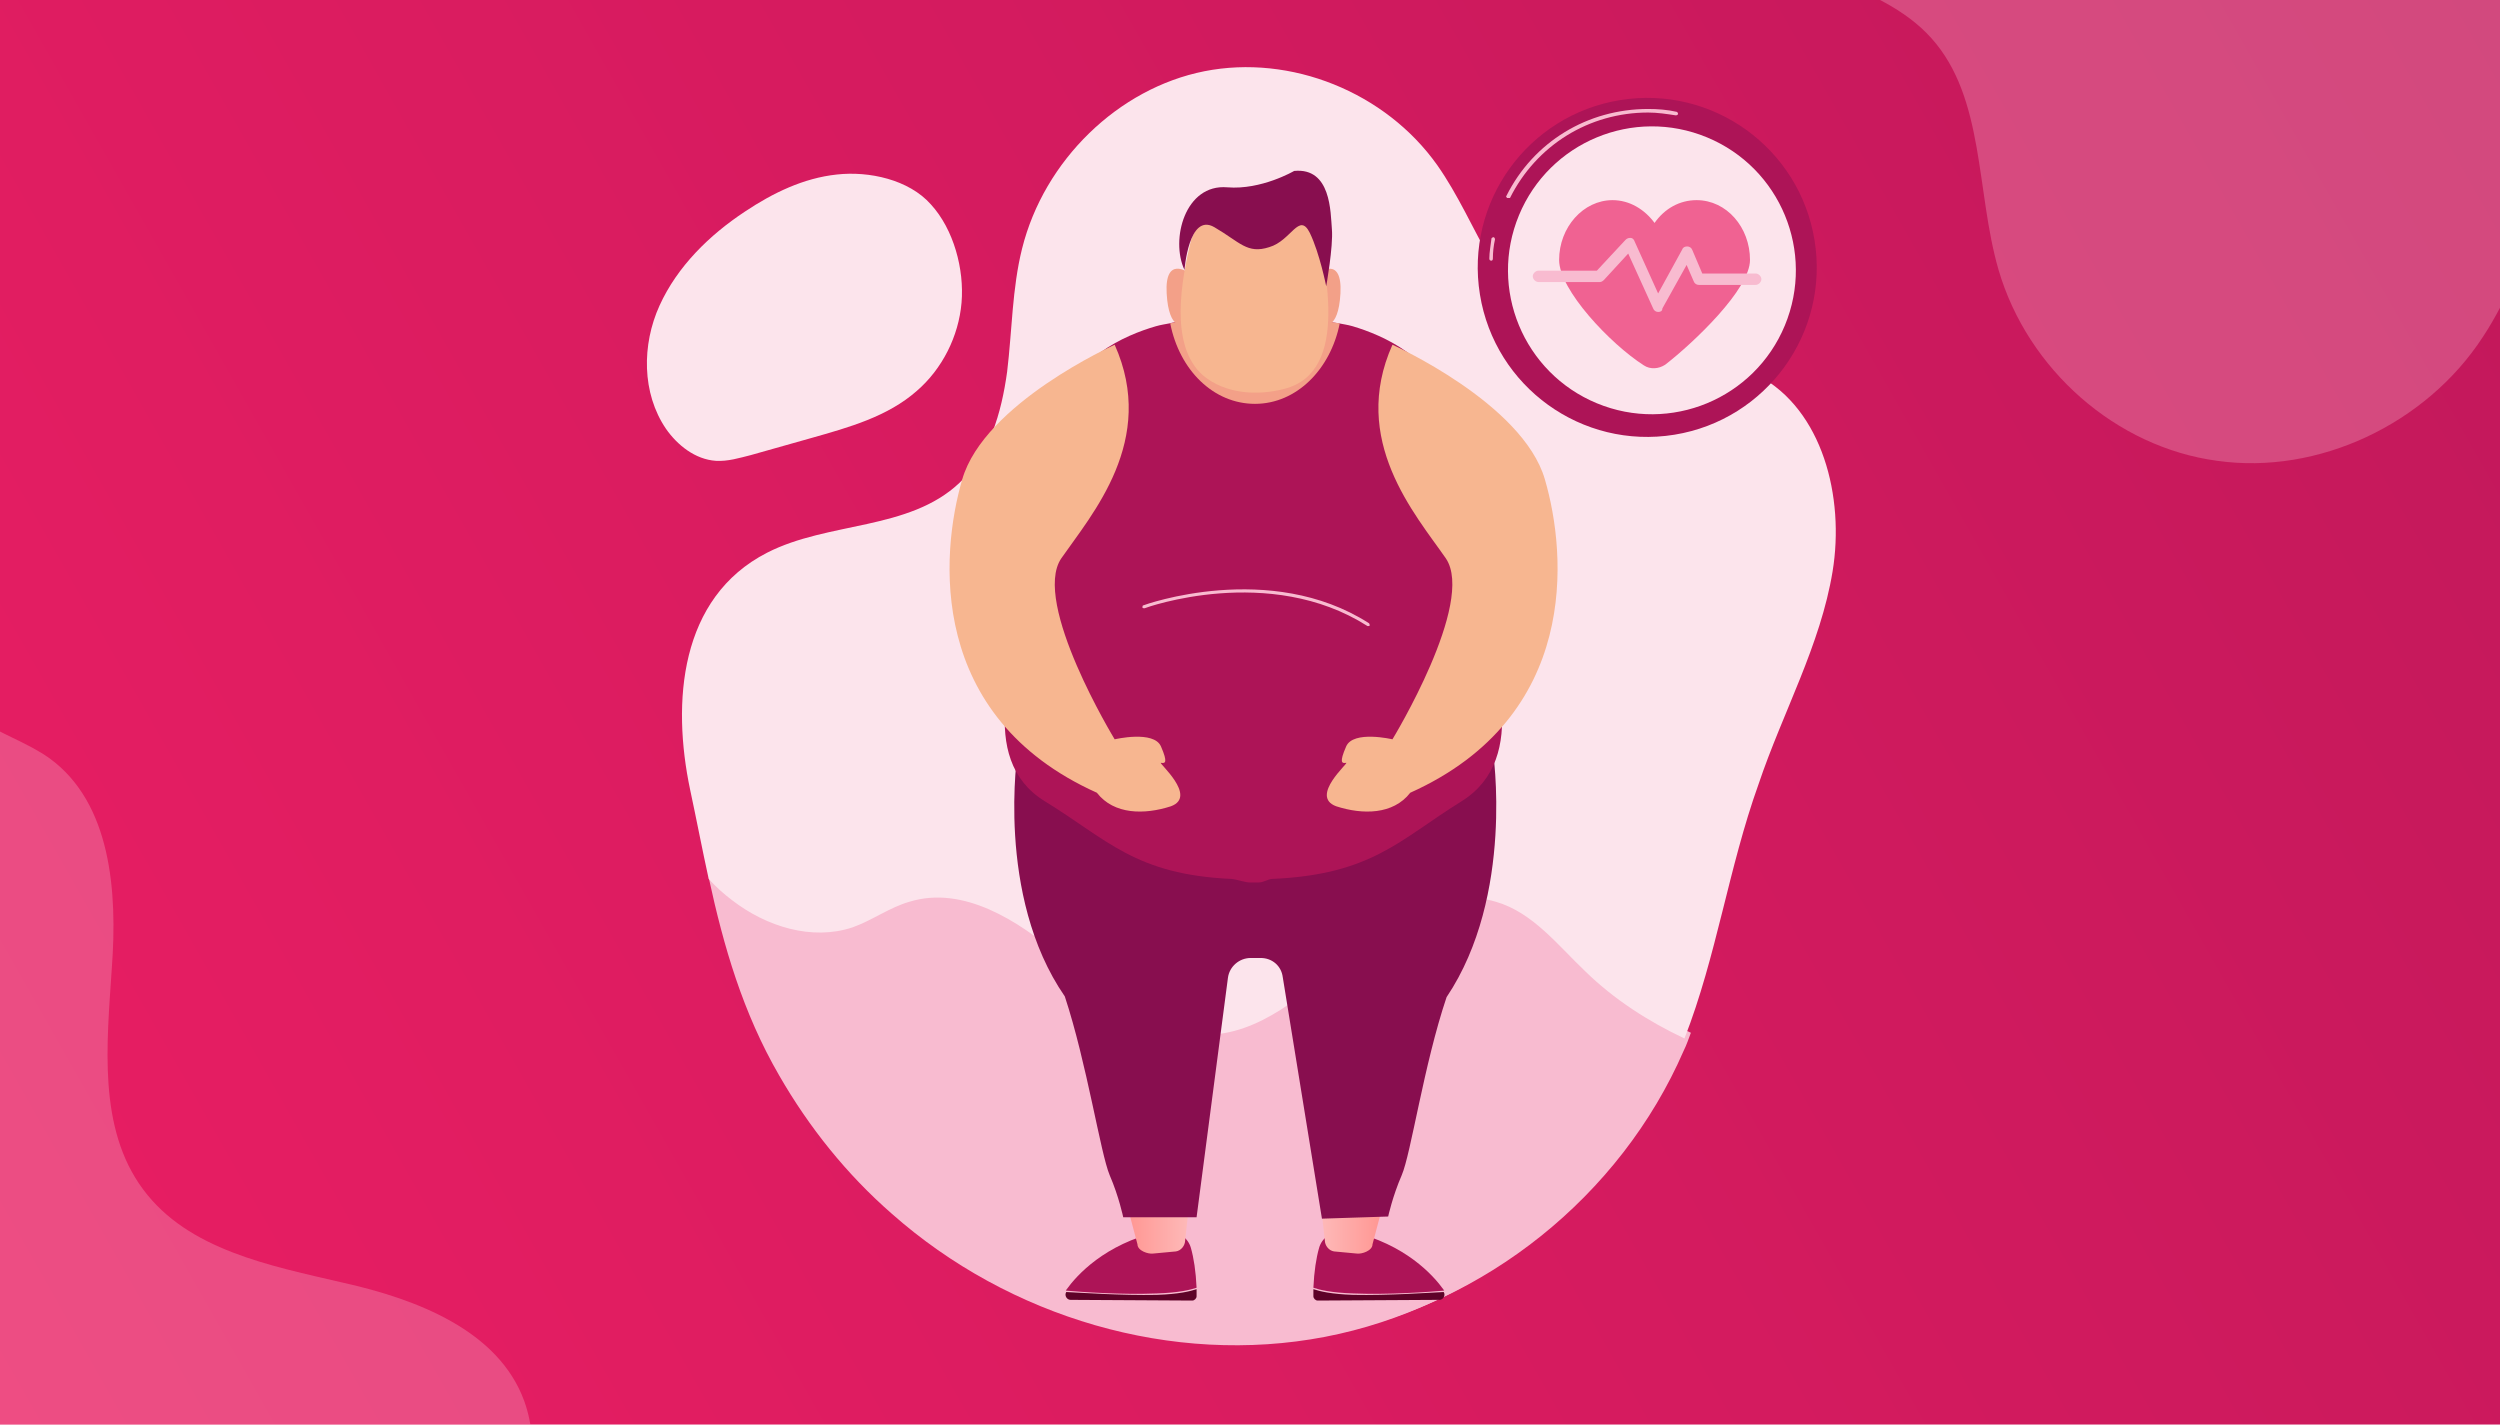 <?xml version="1.0" encoding="UTF-8"?> <svg xmlns="http://www.w3.org/2000/svg" xmlns:xlink="http://www.w3.org/1999/xlink" version="1.1" x="0px" y="0px" viewBox="0 0 351 200" style="enable-background:new 0 0 351 200;" xml:space="preserve"> <style type="text/css"> .st0{display:none;} .st1{fill:url(#SVGID_1_);} .st2{fill:#F8BBD0;} .st3{opacity:0.3;fill:#F8BBD0;} .st4{fill:#FCE4EC;} .st5{display:inline;} .st6{fill-rule:evenodd;clip-rule:evenodd;fill:#292256;} .st7{fill-rule:evenodd;clip-rule:evenodd;fill:#FFBAA6;} .st8{fill-rule:evenodd;clip-rule:evenodd;fill:#FF406A;} .st9{fill-rule:evenodd;clip-rule:evenodd;fill:#FFFFFF;} .st10{fill-rule:evenodd;clip-rule:evenodd;fill:#E78B7C;} .st11{fill-rule:evenodd;clip-rule:evenodd;fill:#ED8E86;} .st12{fill-rule:evenodd;clip-rule:evenodd;fill:#FBBEAC;} .st13{fill:#403867;} .st14{fill-rule:evenodd;clip-rule:evenodd;fill:#FBD5C9;} .st15{fill-rule:evenodd;clip-rule:evenodd;fill:#3C3770;} .st16{fill-rule:evenodd;clip-rule:evenodd;fill:#403867;} .st17{fill-rule:evenodd;clip-rule:evenodd;fill:#F17A97;} .st18{fill:#FFFFFF;} .st19{fill:#5E0228;} .st20{fill:#AD1457;} .st21{fill:url(#SVGID_00000148622898859912893080000010005040314285948315_);} .st22{fill:url(#SVGID_00000135692041637443868380000004857316985143733926_);} .st23{fill:#880E4F;} .st24{fill:#F3A088;} .st25{fill:#F7B690;} .st26{fill:#F06292;} </style> <g id="Calque_2" class="st0"> </g> <g id="Calque_3"> <g> <linearGradient id="SVGID_1_" gradientUnits="userSpaceOnUse" x1="-0.217" y1="199.617" x2="350.552" y2="0.76"> <stop offset="0" style="stop-color:#E91E63"></stop> <stop offset="1" style="stop-color:#C2185B"></stop> </linearGradient> <rect class="st1" width="351" height="200"></rect> </g> <g> <path class="st2" d="M210.9,126c-7.4-2.2-15,2.7-20.9,7.8c-5.9,5.1-12.2,10.9-20,10.9c-7.8,0-14.3-5.9-20.2-11 c-6-5.1-13.7-10-21.2-7.7c-2.8,0.9-5.2,2.7-8,3.6c-5.7,2-12.2-0.1-16.9-3.8c-1.2-0.9-2.3-1.9-3.3-3c2.1,9.7,4.8,19,9.9,27.8 c4.2,7.3,9.5,13.9,15.8,19.4c16.5,14.6,39.4,21.4,60.8,17.3c21.4-4.1,40.6-19.3,49.5-39.8c0.4-0.8,0.7-1.7,1-2.5 c-5.1-2.3-9.8-5.5-13.9-9.4C219.6,132.1,216.1,127.5,210.9,126z"></path> <path class="st3" d="M73.6,196.7c-3.6-9.9-15.1-14.3-25.4-16.6c-10.3-2.4-21.8-4.6-28.1-13.1c-6.4-8.6-5.1-20.4-4.4-31.1 c0.8-10.7-0.1-23.1-8.7-29.4c-3.2-2.3-7.2-3.5-10.4-5.8c-6.8-4.7-9.8-13.4-9.6-21.6c0-2,0.2-4,0.6-6 c-8.8,10.2-16.9,20.6-22.5,33.4c-4.6,10.5-7.5,21.7-8.5,33c-2.7,29.9,8.5,60.6,30.4,80.6c21.8,20.1,54.1,28.9,83.7,22 c1.2-0.3,2.4-0.6,3.5-0.9c-1.6-7.5-2-15.2-1-22.8C74,211.2,76.1,203.6,73.6,196.7z"></path> <path class="st3" d="M241.9-45.4c-5.8,10.7-7.1,25.3,1,34c7.6,8.1,20.9,8.5,28.3,16.8c7.5,8.4,6.2,21.5,9.4,32.5 c4.1,14,16.5,24.9,30.7,26.8c14.1,2,29.3-5.1,37.3-17.4c3.7-5.6,5.9-12,8.9-18c3-6,7.2-11.8,13.2-14.5c10.3-4.6,22.1,1.1,33.1-0.4 c15.8-2.2,22.6-17.8,24.4-32.1c0.6-4.9,1.3-9.8,1.9-14.6c-0.7-1.5-1.5-3.1-2.5-4.5c-3.8-5.8-10.1-10.5-17-10.5 c-3.4,0-6.7,1.1-10.1,0.9c-9.1-0.3-15.6-8.6-20.1-16.4c-4.6-7.8-9.3-16.7-17.9-19.6c-8.5-2.9-17.6,1-25.9,4.3s-18.4,5.7-25.7,0.5 c-5.1-3.6-7.2-10-10-15.5c-2.9-5.8-6.9-11-11.6-15.5c-9.3,10.8-15.9,23.8-24.9,35C257-64.4,247.7-56.1,241.9-45.4z"></path> </g> <path class="st4" d="M135,42.5c-0.4,4.7-2.7,9.3-6.3,12.4c-4.1,3.6-9.5,5.1-14.8,6.6c-2.8,0.8-5.7,1.6-8.5,2.4 c-1.6,0.4-3.2,0.9-4.9,0.8c-2.9-0.2-5.4-2.2-7-4.5c-3.4-5-3.4-11.8-0.9-17.3s7-9.9,12-13.2c3.9-2.6,8.2-4.7,12.9-5.2 c4.5-0.5,10.1,0.7,13.2,4.2C133.9,32.2,135.4,37.8,135,42.5z"></path> <g> <path class="st2" d="M210,126.4c-7.4-2.2-15,2.7-20.9,7.8c-5.9,5.1-12.2,10.9-20,10.9c-7.8,0-14.3-5.9-20.2-11 c-6-5.1-13.7-10-21.2-7.7c-2.8,0.9-5.2,2.7-8,3.6c-5.7,2-12.2-0.1-16.9-3.8c-1.2-0.9-2.3-1.9-3.3-3c2.1,9.7,4.8,19,9.9,27.8 c4.2,7.3,9.5,13.9,15.8,19.4c16.5,14.6,39.4,21.4,60.8,17.3c21.4-4.1,40.6-19.3,49.5-39.8c0.4-0.8,0.7-1.7,1-2.5 c-5.1-2.3-9.8-5.5-13.9-9.4C218.7,132.5,215.1,127.9,210,126.4z"></path> <path class="st4" d="M257.3,80.2c1.7-10.4-1.4-22.7-10.5-27.5c-8.5-4.5-19.5-1-28-5.6c-8.5-4.7-11.3-15.8-17-23.9 c-7.3-10.3-20.6-15.6-32.7-13.2c-12.1,2.4-22.5,12.5-25.6,24.9c-1.4,5.6-1.4,11.5-2.1,17.3c-0.8,5.8-2.5,11.7-6.7,15.6 c-7.1,6.7-18.4,5.4-27,9.8c-12.3,6.3-13.4,21-10.8,33.3c0.9,4.2,1.7,8.4,2.6,12.5c1,1.1,2.1,2.1,3.3,3c4.8,3.7,11.2,5.7,16.9,3.8 c2.8-1,5.2-2.8,8-3.6c7.5-2.3,15.2,2.6,21.2,7.7c6,5.1,12.4,11,20.2,11c7.8,0,14.1-5.8,20-10.9c5.9-5.1,13.5-10,20.9-7.8 c5.2,1.5,8.7,6.1,12.6,9.8c4,3.9,8.8,7,13.9,9.4c4.5-11.5,6.2-24,10.4-35.7C250.3,100,255.6,90.6,257.3,80.2z"></path> </g> <g class="st0"> <g class="st5"> <path class="st6" d="M140.6,89.5l-5.5,2.1c0,0,0.8,21.4-4.9,36.2c-5.6,14.8-1.1,27.2,8,24.2c0,0,0.5,9,8,11.1 c7.6,2.1,17,3.7,17,3.7l25.4,1.4c0,0,3.9,1.1,8.6,0.6c3.6-1.2,7-2.7,10.3-4.4c3.6-3.3,6.5-8.8,7-17.7c0,0,8.2-0.4,8.3-10.2 c0.1-9.8-11.2-25.9-11.2-46.2C211.6,69.8,140.6,89.5,140.6,89.5L140.6,89.5z"></path> <path class="st6" d="M148.2,63.7c0,0,5-13,10.6-16.4c5.6-3.4,28.9-6.6,36.5-4.5c7.6,2,22.1,26.2,22.9,43.1 c0.8,16.9-8.9,24.3-17.8,25.9C191.5,113.5,148.2,63.7,148.2,63.7L148.2,63.7z"></path> <path class="st6" d="M141.1,60c0,0-11.6,9.8-12.7,13.3c-1,3.4,0.9,18.8,6.8,25.6c5.9,6.8,20.5,5,20.8,2.1 c0.3-2.9,0.2-27.7-1.4-29.7C153,69.3,141.1,60,141.1,60L141.1,60z"></path> <path class="st6" d="M145.2,71.8c0,0-7.8-9-8.8-13.7c-0.9-4.7,12.5-18.8,33.2-23.9c16.4-4.1,21.9,8.1,31.1,21.8 c1.3,1.9,1.6,3.5,1.6,3.5L145.2,71.8z"></path> <path class="st7" d="M174.8,103.4L174.8,103.4c6.9,0,12.6,5.6,12.6,12.5v22.8l0,0c0,0,0.2,1.4,2.3,2c2.2,0.7,1.8,2.3,1.8,2.3 l-5.3,5.1c0,0,2.8,1.9-3.5,1.9h-0.5c-2.1,1.5-4.6,2.4-7.4,2.4l0,0c-3,0-5.7-1.1-7.8-2.8c-1-0.1-1.8-0.2-2.1-0.4 c-1.7-0.8-2.5-2.5-2.6-3.3c-0.2-0.8-2-4.1-2-4.1l2.1-1.7v-0.2v-24C162.3,109.1,167.9,103.4,174.8,103.4L174.8,103.4z"></path> <path class="st8" d="M189.5,140.9c0,0-5.3,7.6-14.5,7.6c-9.3,0-14.5-7.6-14.5-7.6c-1-1.1-2.9-0.4-7,1c-4,1.4-12.4,2.7-21.5,4.6 c-5.7,1.1-9.5,3.7-11.5,5.4c13.5,13,32.3,25.5,52.5,25.5c21.2,0,39.9-13.4,53.6-27.5c-2.2-1.3-5-2.7-8.8-3.4 c-9-1.8-17.4-3.1-21.4-4.6C192.5,140.5,190.5,139.8,189.5,140.9L189.5,140.9z"></path> <path class="st9" d="M124.9,149c0,0-1.8,0.9-4.7,2.6c3.7,3.6,7.4,7,11.9,9.8C129.9,154.4,127.6,148.9,124.9,149L124.9,149z"></path> <path class="st9" d="M153.5,141.9c0,0,1.1-0.1,1.4,3.9c1.6,21.7,17.4,21.4,20.1,8.2c2.7,13.2,18.4,13.5,20.1-8.2 c0.3-4,1.4-3.9,1.4-3.9c-4-1.4-6-2.2-7-1c0,0-5.3,7.6-14.5,7.6c-9.3,0-14.5-7.6-14.5-7.6C159.5,139.8,157.5,140.5,153.5,141.9 L153.5,141.9z"></path> <path class="st9" d="M225.1,149c0,0,0.6,0.3,1.6,0.9c-2.4,2.5-4.9,5.4-7.7,7.5C220.9,152.7,223,148.9,225.1,149L225.1,149z"></path> <path class="st10" d="M162.4,141.1l18.9-7.4l6.1-2.4v-2.7c-3.6,2.4-7.8,3.7-12.3,3.8c-0.1,0-0.2,0-0.2,0c-0.1,0-0.1,0-0.2,0 c-4.5-0.1-8.7-1.7-12.3-4.4v7.2c-0.1,0.8-0.4,4.1-2,5.6c0,0,0.1,0.1,0.2,0.2c0,0,0.2,0.3,0.6,0.7L162.4,141.1z"></path> <path class="st11" d="M202.1,92.4c0.2,0,0.4,0.1,0.6,0.1l0,0l0,0c3.5,0.8,6.2,3.9,6.2,7.7c0.1,4.4-3.5,8-7.8,8 c-4.4,0.1-8-3.4-8.1-7.8c0-2.6,1.2-4.9,3-6.4c-0.3,2.4,0.1,5.3,3.1,5.6l0-4.6C199.1,93.2,200.8,92.3,202.1,92.4L202.1,92.4z"></path> <path class="st11" d="M147.6,92c-0.2,0-0.4,0-0.6,0.1l0,0l0,0c-3.6,0.7-6.3,3.8-6.4,7.6c-0.1,4.4,3.4,8,7.8,8.1 c4.4,0.1,8-3.3,8.1-7.7c0.1-2.6-1.1-4.9-2.9-6.4c0.2,2.4-0.2,5.3-3.2,5.5l0.1-4.6C150.6,92.8,148.9,92,147.6,92L147.6,92z"></path> <path class="st12" d="M174.8,132.3c-14.9,0-27.3-18.4-27.3-32.9V80.2c0-15,12.2-27.3,27.3-27.3l0,0c15,0,27.3,12.3,27.3,27.3 v18.9C202.1,115,191.3,132.3,174.8,132.3L174.8,132.3z"></path> <path class="st11" d="M147.6,85v-4.7c0-6.7,2.4-12.7,6.3-17.5l41.1,1l0.8,4.4l-2.7,1.9c0,0-15.7,33.7-42.5,16.9 C149.5,86.3,148.5,85.6,147.6,85L147.6,85z"></path> <path class="st11" d="M190.4,102c-2.7,0.1-4.8,2.3-4.8,4.9c0.1,2.7,2.3,4.8,4.9,4.7c2.7-0.1,4.8-2.3,4.7-4.9 C195.2,104.1,193,101.9,190.4,102L190.4,102z"></path> <path class="st11" d="M159,102.6c-2.7,0.1-4.8,2.3-4.7,4.9c0.1,2.7,2.3,4.8,4.9,4.7c2.7-0.1,4.8-2.3,4.7-4.9 C163.9,104.6,161.7,102.5,159,102.6L159,102.6z"></path> <path class="st13" d="M166.7,85.7c0.6,0.3,0.8,0.9,0.6,1.5c-0.3,0.6-0.9,0.9-1.5,0.6c0,0-3.4-1.6-6.7,0.5 c-0.6,0.4-1.3,0.2-1.6-0.4c-0.4-0.6-0.2-1.2,0.4-1.6C162.2,83.6,166.7,85.7,166.7,85.7L166.7,85.7z"></path> <path class="st13" d="M193.7,87.1c0.5,0.4,0.6,1.1,0.2,1.6c-0.4,0.5-1.1,0.6-1.6,0.2c0,0-2.9-2.5-6.6-1.3 c-0.6,0.2-1.2-0.2-1.4-0.8c-0.2-0.6,0.2-1.2,0.8-1.4C189.9,83.8,193.7,87.1,193.7,87.1L193.7,87.1z"></path> <path class="st14" d="M175.6,102.4c0.5,1.5,1.4,4.1,1.3,4.5c-0.1,0.6-3.1,0.7-3.9-0.2c-0.6-0.6,0.1-2.8,0.7-4.2 C174.4,100.6,174.9,100.5,175.6,102.4L175.6,102.4z"></path> <path class="st6" d="M208.8,88.1l-2.6,6.3c0,0-4.2-0.4-4.2,4.7c0,0-3.7-2.7-2.3-9c0,0-9.8-11.9-7.8-20.5c0,0,0.7-2-0.7-2.3 c-1.4-0.3-13.3,36.3-37.8,17.2c0,0,0.7,10.7-6,12.5c0,0-1.4-4.5-4.3-2.9c0,0-3.9-22.4,2.3-31.8c6.1-9.4,13.4-18.7,26.5-17.5 C185.1,46,209.9,57.4,208.8,88.1L208.8,88.1z"></path> <path class="st15" d="M198.8,44.9c-1.6,0.4-3.3,1.1-5.1,2.1c-11.9,6.7-29.7,25.6-49.1-0.4l-0.1,0c-2.2,2.3-4.5,4.8-6.7,7.3 c-1.1,1.7-1.5,3.1-1.3,4.2c0.3,1.2,1,2.7,1.8,4.3c-0.5,0.5-1.1,1-1.7,1.5c5.3,6.6,12.4,13.9,19.7,16.3 c14.3,4.8,23.8-9.1,29.8-17.1c3.8-5,9.7-12.2,16.9-13.8C201.5,47.6,200.1,46.1,198.8,44.9L198.8,44.9z"></path> <path class="st13" d="M158.5,99.2c-0.7,0-1.3-0.6-1.3-1.3c0-0.3,0.1-0.5,0.2-0.7l-0.4-0.2c-0.3-0.2-0.4-0.5-0.2-0.8 c0.2-0.3,0.5-0.4,0.8-0.2l0.9,0.5c-0.1-0.2-0.1-0.4,0-0.6c0.2-0.3,0.6-0.3,0.8-0.2l1.3,0.9h3.3c0.8,0,1.3,0.6,1.3,1.3 c0,0.8-0.6,1.3-1.3,1.3H158.5z"></path> <path class="st13" d="M191.2,99.2c0.8,0,1.3-0.6,1.3-1.3c0-0.3-0.1-0.5-0.2-0.7l0.4-0.2c0.3-0.2,0.4-0.5,0.3-0.8 c-0.2-0.3-0.6-0.4-0.8-0.2l-0.9,0.5c0.1-0.2,0.1-0.4-0.1-0.6c-0.2-0.3-0.6-0.3-0.8-0.2l-1.3,0.9h-3.4c-0.7,0-1.3,0.6-1.3,1.3 c0,0.8,0.6,1.3,1.3,1.3H191.2z"></path> <path class="st16" d="M172,112.8h5.6c1.9,0,3.5,1.6,3.5,3.5l0,0c0,1.9-1.5,3.5-3.5,3.5H172c-1.9,0-3.5-1.6-3.5-3.5l0,0 C168.5,114.4,170.1,112.8,172,112.8L172,112.8z"></path> <path class="st17" d="M180.4,118.5c-0.7,0.8-1.6,1.3-2.8,1.3H172c-1.1,0-2.1-0.5-2.7-1.3c0.6-0.8,1.6-1.3,2.7-1.3h5.6 C178.8,117.1,179.7,117.6,180.4,118.5L180.4,118.5z"></path> <path class="st9" d="M172,112.8h5.6c0.6,0,1.2,0.2,1.6,0.5v0.8c0,0.7-0.6,1.3-1.3,1.3h-6.4c-0.7,0-1.3-0.6-1.3-1.3v-0.8 C170.9,112.9,171.4,112.8,172,112.8L172,112.8z"></path> <path class="st9" d="M175.6,119.8h0.7v1.5c0,0.4,0.3,0.6,0.7,0.6l0,0c0.4,0,0.7-0.3,0.7-0.6v-0.6c0-0.3,0.3-0.5,0.5-0.5l0,0 c0.3,0,0.5,0.3,0.5,0.5v1.9c0,0.5,0.4,0.8,0.8,0.8l0,0c0.5,0,0.9-0.4,0.9-0.8V119l0,0c0-0.5-0.4-0.8-0.9-0.8l0,0h-1.3h-2.5 c-0.5,0-0.8,0.4-0.8,0.8l0,0C174.8,119.4,175.2,119.8,175.6,119.8L175.6,119.8z M178.6,125v0.3c0,0.5,0.4,0.8,0.8,0.8l0,0 c0.5,0,0.9-0.4,0.9-0.8V125c0-0.5-0.4-0.9-0.9-0.9l0,0C179.1,124.1,178.6,124.5,178.6,125L178.6,125z"></path> <path class="st18" d="M197.5,108.7c0,0.3-0.2,0.5-0.5,0.5c-0.3,0-0.5-0.2-0.5-0.5c0,0,0.2-9.7,5.9-11.5c-0.1,0.3-0.2,0.7-0.2,1.1 C197.6,100.3,197.5,108.7,197.5,108.7L197.5,108.7z M204.9,107.2c-1.8,6.7-5.8,14.3-10.1,14.8c-0.3,0-0.5-0.2-0.6-0.5 c0-0.3,0.2-0.6,0.5-0.6c3.6-0.4,7.3-7.1,9.1-13.2C204.2,107.6,204.6,107.4,204.9,107.2L204.9,107.2z"></path> <path class="st18" d="M152.5,108.7c0,0.3,0.3,0.5,0.5,0.5c0.3,0,0.5-0.2,0.5-0.5c0,0-0.2-9.7-5.9-11.5c0.1,0.3,0.2,0.7,0.3,1.1 C152.4,100.3,152.5,108.7,152.5,108.7L152.5,108.7z M145,107.2c1.8,6.7,5.9,14.3,10.1,14.8c0.3,0,0.6-0.2,0.6-0.5 c0-0.3-0.2-0.6-0.5-0.6c-3.6-0.4-7.2-7.1-9-13.2C145.8,107.6,145.4,107.4,145,107.2L145,107.2z"></path> <path class="st9" d="M175,104.1l22.8,2.2c0,0,1.3,0.3,1.4,1.7c0.2,1.5-2.9,14.9-4.5,17.3c-1.6,2.5-11.9,7.2-19.7,7.2 c-7.8,0-18.1-4.7-19.7-7.2c-1.6-2.5-4.6-15.8-4.5-17.3c0.1-1.5,1.4-1.7,1.4-1.7L175,104.1z"></path> </g> </g> <g> <g> <g> <g> <path class="st19" d="M190,181.8c-3.1-0.1-4.7-0.5-5.6-0.8c0,0.3,0,0.6,0,1c0,0.3,0.3,0.6,0.6,0.6l17.1-0.1 c0.5,0,0.9-0.6,0.6-1.1C200.6,181.5,194.9,181.9,190,181.8z"></path> <path class="st20" d="M185.2,175.2c0.4-1.4,1.7-2.3,3.1-2.3l1.4,0c7.6,1.8,11.5,6.1,13,8.2c0,0,0,0.1,0.1,0.1 c-2.2,0.2-8,0.6-12.8,0.4c-3.1-0.1-4.7-0.5-5.6-0.8C184.5,178.5,184.8,176.6,185.2,175.2z"></path> </g> <linearGradient id="SVGID_00000103979068359434939380000011695292892223730318_" gradientUnits="userSpaceOnUse" x1="185.112" y1="170.976" x2="195.034" y2="170.976"> <stop offset="0" style="stop-color:#FEBBBA"></stop> <stop offset="1" style="stop-color:#FF928E"></stop> </linearGradient> <path style="fill:url(#SVGID_00000103979068359434939380000011695292892223730318_);" d="M185.1,166l0.9,8.1 c0,0.8,0.6,1.5,1.3,1.6l3.2,0.3c0.7,0.1,2.2-0.4,2.2-1.3l2.3-8.7H185.1z"></path> </g> <g> <g> <path class="st19" d="M162.4,181.8c3.1-0.1,4.7-0.5,5.6-0.8c0,0.3,0,0.6,0,1c0,0.3-0.3,0.6-0.6,0.6l-17.1-0.1 c-0.5,0-0.9-0.6-0.6-1.1C151.8,181.5,157.5,181.9,162.4,181.8z"></path> <path class="st20" d="M167.2,175.2c-0.4-1.4-1.7-2.3-3.1-2.3l-1.4,0c-7.6,1.8-11.5,6.1-13,8.2c0,0,0,0.1-0.1,0.1 c2.2,0.2,8,0.6,12.8,0.4c3.1-0.1,4.7-0.5,5.6-0.8C167.9,178.5,167.6,176.6,167.2,175.2z"></path> </g> <linearGradient id="SVGID_00000176041419578556781900000007881575505589192594_" gradientUnits="userSpaceOnUse" x1="-1621.021" y1="170.976" x2="-1611.099" y2="170.976" gradientTransform="matrix(-1 0 0 1 -1453.738 0)"> <stop offset="0" style="stop-color:#FEBBBA"></stop> <stop offset="1" style="stop-color:#FF928E"></stop> </linearGradient> <path style="fill:url(#SVGID_00000176041419578556781900000007881575505589192594_);" d="M167.3,166l-0.9,8.1 c0,0.8-0.6,1.5-1.3,1.6l-3.2,0.3c-0.7,0.1-2.2-0.4-2.2-1.3l-2.3-8.7H167.3z"></path> </g> </g> <path class="st23" d="M209.6,105.4l-33.3,0.1l-33.4-0.1c0,0-3.2,20.3,6.6,34.5c3.1,9.4,5,22,6.3,25.1c1.3,3,1.9,5.9,1.9,5.9H168 l4.4-33.6c0.2-1.6,1.6-2.8,3.2-2.8h1.4c1.6,0,2.9,1.1,3.1,2.7l5.5,33.9l9.3-0.3c0,0,0.6-2.8,1.9-5.8c1.3-3,3.1-15.5,6.3-25 C212.7,125.7,209.6,105.4,209.6,105.4z"></path> <path class="st20" d="M205.2,112.5c-8.7,5.4-12.6,10.3-26.6,10.9v0c-0.5,0-1.2,0.5-1.9,0.5h-1.2c-0.7,0-1.7-0.4-2.6-0.5v0 c-13.5-0.6-17.4-5.5-26.2-10.9c-9.8-6-4.3-20.2-2.1-27.4c2.2-7.2,1.3-17.1,4.2-27.7c1.9-7.1,9-10.3,13.5-11.6 c0.7-0.2,1.4-0.3,1.9-0.4c1.1-0.3,1.8-0.2,1.8-0.2h20.2c0,0,0.7,0,1.8,0.2c0.5,0.1,1.2,0.2,1.9,0.4c4.4,1.3,11.5,4.5,13.4,11.6 c2.8,10.5,1.8,20.4,4,27.6C209.7,92.3,215,106.4,205.2,112.5z"></path> <path class="st24" d="M188.1,45.4c-1.3,6.5-6.1,11.3-11.9,11.3c-5.8,0-10.6-4.7-11.9-11.3c1.1-0.3,1.8-0.3,1.8-0.3h20.2 C186.3,45.2,187,45.2,188.1,45.4z"></path> <g> <path class="st24" d="M166.9,38.3c0,0-3.4-2.5-3.1,2.9c0.3,5.4,2.5,4.4,2.5,4.4L166.9,38.3z"></path> <path class="st24" d="M185.1,38.3c0,0,3.4-2.5,3.1,2.9c-0.3,5.4-2.5,4.4-2.5,4.4L185.1,38.3z"></path> </g> <path class="st25" d="M167.2,33.8c-1.3,5.4-3.1,14.7,1.7,18.9c3.1,2.6,7.6,2.9,11.4,1.9c9.5-2.4,5.6-17.4,4.3-24.4 C184.5,30.2,170.2,24.7,167.2,33.8z"></path> <path class="st23" d="M166.3,37.9c0,0,0.6-8.1,4.2-6c3.6,2.1,4.6,3.8,7.7,2.8c3.1-0.9,4.2-5,5.7-2c1.4,2.9,2.3,7.5,2.3,7.5 s1-5.6,0.8-8c-0.2-2.4-0.1-8.7-5.3-8.2c0,0-4.6,2.7-9.4,2.3C166.4,25.8,164.3,33.6,166.3,37.9z"></path> <path class="st25" d="M163,107.1c0.6,0.1,1,0,0-2.3c-1-2.3-6.5-1-6.5-1s-11.7-19.2-7.5-25.4c4.3-6.2,13.5-16.6,7.5-30 c0,0-18.3,8.2-21.4,18.9c-3.1,10.6-4.9,33.3,18.9,44c0,0,0,0,0,0c2.4,3.1,6.7,3.1,10.4,1.9C168.2,111.8,162.5,107,163,107.1z"></path> <path class="st25" d="M189,107.1c-0.6,0.1-1,0,0-2.3c1-2.3,6.5-1,6.5-1s11.7-19.2,7.5-25.4c-4.3-6.2-13.5-16.6-7.5-30 c0,0,18.3,8.2,21.4,18.9c3.1,10.6,4.9,33.3-18.9,44c0,0,0,0,0,0c-2.4,3.1-6.7,3.1-10.4,1.9C183.8,111.8,189.5,107,189,107.1z"></path> <g> <path class="st2" d="M192.1,87.9c0,0-0.1,0-0.1,0c-13.8-8.8-31.1-2.6-31.3-2.5c-0.1,0-0.3,0-0.3-0.1c0-0.1,0-0.3,0.1-0.3 c0.2-0.1,17.8-6.4,31.7,2.5c0.1,0.1,0.1,0.2,0.1,0.3C192.3,87.9,192.2,87.9,192.1,87.9z"></path> </g> </g> <g> <g> <ellipse transform="matrix(0.987 -0.16 0.16 0.987 -3.02 37.54)" class="st20" cx="231.3" cy="37.5" rx="23.8" ry="23.8"></ellipse> <path class="st2" d="M209.4,36.6C209.3,36.6,209.3,36.6,209.4,36.6c-0.2,0-0.3-0.1-0.3-0.3c0-0.9,0.2-1.9,0.3-2.8 c0-0.1,0.2-0.2,0.3-0.2c0.1,0,0.2,0.2,0.2,0.3c-0.2,0.9-0.3,1.8-0.3,2.7C209.6,36.5,209.5,36.6,209.4,36.6z"></path> <path class="st2" d="M211.7,27.8c0,0-0.1,0-0.1,0c-0.1-0.1-0.2-0.2-0.1-0.3c3.8-7.6,11.4-12.2,19.9-12.2c1.3,0,2.7,0.1,4,0.4 c0.1,0,0.2,0.2,0.2,0.3c0,0.1-0.2,0.2-0.3,0.2c-1.3-0.2-2.6-0.4-3.9-0.4c-8.3,0-15.7,4.6-19.4,12 C211.9,27.8,211.8,27.8,211.7,27.8z"></path> <ellipse transform="matrix(0.383 -0.924 0.924 0.383 108.001 237.674)" class="st4" cx="231.9" cy="38" rx="20.2" ry="20.2"></ellipse> </g> <g> <path class="st26" d="M238.2,28.1c-2.4,0-4.5,1.2-5.9,3.2c-1.4-1.9-3.5-3.2-5.9-3.2c-4.1,0-7.5,3.8-7.5,8.4 c0,4.2,7.2,11.8,11.9,14.8c0.9,0.6,2.1,0.5,3-0.1c4-3.1,11.9-10.6,11.9-14.7C245.7,31.9,242.4,28.1,238.2,28.1z"></path> <path class="st2" d="M232.8,43.8C232.8,43.8,232.8,43.8,232.8,43.8c-0.3,0-0.6-0.2-0.7-0.5l-3.5-7.7l-3.4,3.7 c-0.2,0.2-0.4,0.3-0.6,0.3h-8.6c-0.4,0-0.8-0.4-0.8-0.8c0-0.4,0.4-0.8,0.8-0.8h8.2l4-4.3c0.2-0.2,0.4-0.3,0.7-0.3 c0.3,0,0.5,0.2,0.6,0.5l3.3,7.3l3.4-6.2c0.1-0.3,0.4-0.4,0.7-0.4c0.3,0,0.6,0.2,0.7,0.5l1.4,3.3h7.5c0.4,0,0.8,0.4,0.8,0.8 c0,0.4-0.4,0.8-0.8,0.8h-8c-0.3,0-0.6-0.2-0.7-0.5l-1-2.3l-3.4,6.1C233.4,43.7,233.1,43.8,232.8,43.8z"></path> </g> </g> </g> </svg> 
